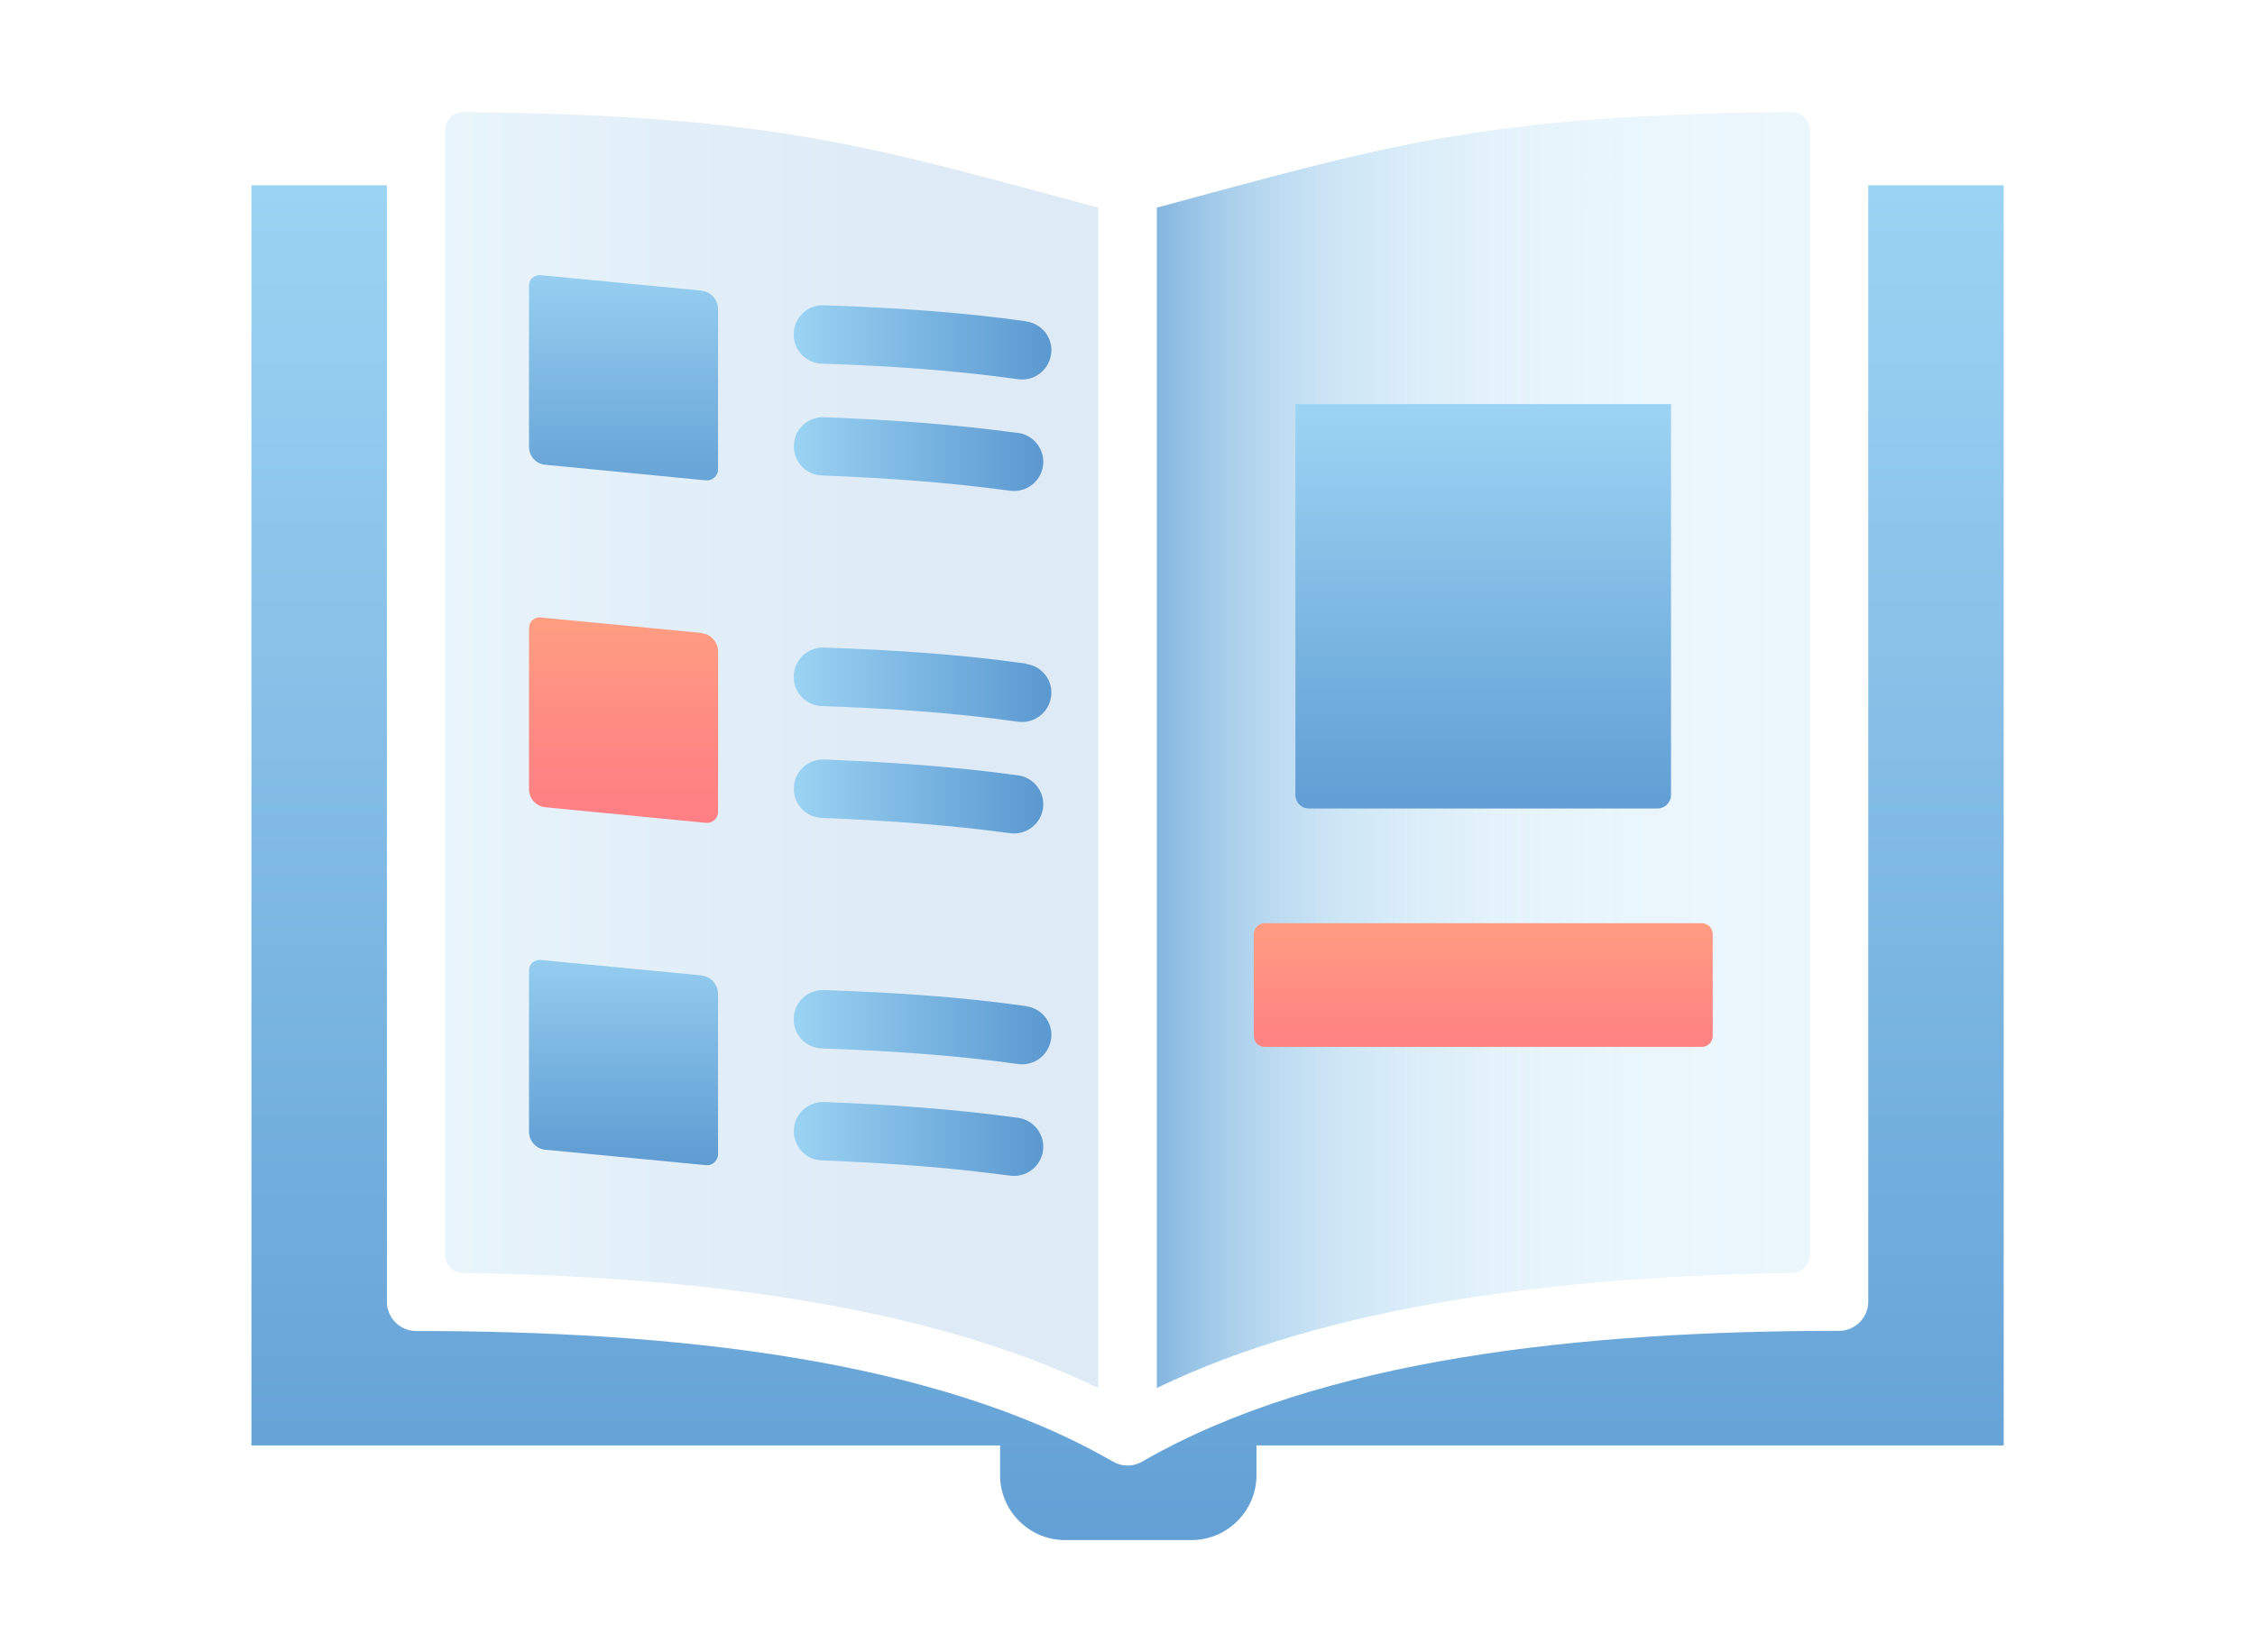 <?xml version="1.0" encoding="UTF-8"?>
<svg id="_レイヤー_2" data-name="レイヤー 2" xmlns="http://www.w3.org/2000/svg" width="146" height="107" xmlns:xlink="http://www.w3.org/1999/xlink" viewBox="0 0 146 107">
  <defs>
    <style>
      .cls-1 {
        fill: none;
      }

      .cls-2 {
        fill: url(#_名称未設定グラデーション_13);
        opacity: .2;
      }

      .cls-2, .cls-3, .cls-4, .cls-5, .cls-6, .cls-7, .cls-8, .cls-9, .cls-10, .cls-11, .cls-12, .cls-13, .cls-14, .cls-15 {
        fill-rule: evenodd;
      }

      .cls-3 {
        fill: url(#_新規グラデーションスウォッチ_3-2);
      }

      .cls-4 {
        fill: url(#_新規グラデーションスウォッチ_19-10);
      }

      .cls-5 {
        fill: url(#_新規グラデーションスウォッチ_3);
      }

      .cls-6 {
        fill: url(#_新規グラデーションスウォッチ_19-5);
      }

      .cls-7 {
        fill: url(#_新規グラデーションスウォッチ_19-3);
      }

      .cls-8 {
        fill: url(#_新規グラデーションスウォッチ_19-2);
      }

      .cls-9 {
        fill: url(#_新規グラデーションスウォッチ_19-4);
      }

      .cls-10 {
        fill: url(#_新規グラデーションスウォッチ_19-9);
      }

      .cls-11 {
        fill: url(#_新規グラデーションスウォッチ_19-6);
      }

      .cls-12 {
        fill: url(#_新規グラデーションスウォッチ_19-7);
      }

      .cls-13 {
        fill: url(#_新規グラデーションスウォッチ_19-8);
      }

      .cls-14 {
        fill: url(#_名称未設定グラデーション_10);
      }

      .cls-16 {
        clip-path: url(#clippath);
      }

      .cls-15 {
        fill: url(#_新規グラデーションスウォッチ_19);
      }
    </style>
    <clipPath id="clippath">
      <rect class="cls-1" width="146" height="107"/>
    </clipPath>
    <linearGradient id="_名称未設定グラデーション_13" data-name="名称未設定グラデーション 13" x1="26.02" y1="48.58" x2="64.78" y2="48.58" gradientUnits="userSpaceOnUse">
      <stop offset="0" stop-color="#9bd3f3"/>
      <stop offset=".2" stop-color="#86c0e8"/>
      <stop offset=".5" stop-color="#6eaada"/>
      <stop offset=".77" stop-color="#5f9cd2"/>
      <stop offset="1" stop-color="#5a98d0"/>
    </linearGradient>
    <linearGradient id="_名称未設定グラデーション_10" data-name="名称未設定グラデーション 10" x1="116.4" y1="48.58" x2="71.23" y2="48.58" gradientUnits="userSpaceOnUse">
      <stop offset="0" stop-color="#9bd3f3" stop-opacity=".2"/>
      <stop offset=".26" stop-color="#99d2f2" stop-opacity=".21"/>
      <stop offset=".42" stop-color="#96cef0" stop-opacity=".25"/>
      <stop offset=".55" stop-color="#90c9ed" stop-opacity=".33"/>
      <stop offset=".67" stop-color="#88c2e8" stop-opacity=".43"/>
      <stop offset=".77" stop-color="#7db8e3" stop-opacity=".56"/>
      <stop offset=".87" stop-color="#70acdc" stop-opacity=".72"/>
      <stop offset=".96" stop-color="#619ed3" stop-opacity=".91"/>
      <stop offset="1" stop-color="#5a98d0"/>
    </linearGradient>
    <linearGradient id="_新規グラデーションスウォッチ_19" data-name="新規グラデーションスウォッチ 19" x1="73" y1="12.31" x2="73" y2="113.52" gradientUnits="userSpaceOnUse">
      <stop offset="0" stop-color="#9bd3f3"/>
      <stop offset="1" stop-color="#5a98d0"/>
    </linearGradient>
    <linearGradient id="_新規グラデーションスウォッチ_19-2" data-name="新規グラデーションスウォッチ 19" x1="96.03" y1="26.86" x2="96.03" y2="55.21" xlink:href="#_新規グラデーションスウォッチ_19"/>
    <linearGradient id="_新規グラデーションスウォッチ_3" data-name="新規グラデーションスウォッチ 3" x1="96.03" y1="57.88" x2="96.03" y2="71.31" gradientUnits="userSpaceOnUse">
      <stop offset=".02" stop-color="#ffa281"/>
      <stop offset=".62" stop-color="#ff8683"/>
      <stop offset="1" stop-color="#ff7b84"/>
    </linearGradient>
    <linearGradient id="_新規グラデーションスウォッチ_19-3" data-name="新規グラデーションスウォッチ 19" x1="51.4" y1="51.58" x2="67.53" y2="51.58" xlink:href="#_新規グラデーションスウォッチ_19"/>
    <linearGradient id="_新規グラデーションスウォッチ_19-4" data-name="新規グラデーションスウォッチ 19" x1="51.4" y1="22.17" x2="68.09" y2="22.17" xlink:href="#_新規グラデーションスウォッチ_19"/>
    <linearGradient id="_新規グラデーションスウォッチ_19-5" data-name="新規グラデーションスウォッチ 19" x1="51.4" y1="73.76" x2="67.53" y2="73.76" xlink:href="#_新規グラデーションスウォッチ_19"/>
    <linearGradient id="_新規グラデーションスウォッチ_19-6" data-name="新規グラデーションスウォッチ 19" x1="51.4" y1="44.34" x2="68.09" y2="44.34" xlink:href="#_新規グラデーションスウォッチ_19"/>
    <linearGradient id="_新規グラデーションスウォッチ_19-7" data-name="新規グラデーションスウォッチ 19" x1="51.4" y1="66.52" x2="68.09" y2="66.52" xlink:href="#_新規グラデーションスウォッチ_19"/>
    <linearGradient id="_新規グラデーションスウォッチ_3-2" data-name="新規グラデーションスウォッチ 3" x1="40.36" y1="37.97" x2="40.36" y2="55.59" xlink:href="#_新規グラデーションスウォッチ_3"/>
    <linearGradient id="_新規グラデーションスウォッチ_19-8" data-name="新規グラデーションスウォッチ 19" x1="40.36" y1="16.52" x2="40.36" y2="34.52" xlink:href="#_新規グラデーションスウォッチ_19"/>
    <linearGradient id="_新規グラデーションスウォッチ_19-9" data-name="新規グラデーションスウォッチ 19" x1="51.4" y1="29.41" x2="67.53" y2="29.41" xlink:href="#_新規グラデーションスウォッチ_19"/>
    <linearGradient id="_新規グラデーションスウォッチ_19-10" data-name="新規グラデーションスウォッチ 19" x1="40.36" y1="60.56" x2="40.36" y2="76.31" xlink:href="#_新規グラデーションスウォッチ_19"/>
  </defs>
  <g id="_デザイン" data-name="デザイン">
    <g class="cls-16">
      <g>
        <path class="cls-2" d="M28.83,8.44c0-.32.12-.62.35-.84.21-.22.52-.34.85-.34,19.99.18,26.28,2.21,41.08,6.19v76.44c-11.11-5.38-26.1-7.23-41.13-7.45-.64,0-1.16-.53-1.16-1.18V8.44Z"/>
        <path class="cls-14" d="M74.89,13.45c14.8-3.99,21.08-6.01,41.08-6.19.33,0,.64.12.85.34.24.22.36.53.36.84v72.82c0,.65-.52,1.17-1.16,1.18-15.03.21-30.01,2.07-41.12,7.45V13.45Z"/>
        <path class="cls-15" d="M120.96,12h8.77v81.61h-48.38v1.93c0,2.31-1.89,4.2-4.21,4.2h-8.18c-2.32,0-4.21-1.89-4.21-4.2v-1.93H16.28V12h8.77v72.31c0,1.04.85,1.89,1.89,1.89,16.66,0,33.58,1.8,45.12,8.46.59.34,1.3.34,1.89,0h0c11.53-6.67,28.46-8.47,45.12-8.47,1.04,0,1.89-.85,1.89-1.89"/>
        <path class="cls-8" d="M92.05,26.17h-8.18v25.31c0,.49.38.88.88.88h22.57c.47,0,.87-.39.87-.88v-25.31h-8.2"/>
        <path class="cls-5" d="M110.18,59.79h-28.29c-.4,0-.71.32-.71.71v6.59c0,.39.31.71.71.71h28.29c.4,0,.71-.32.71-.71v-6.59c0-.39-.31-.71-.71-.71"/>
        <path class="cls-7" d="M65.89,50.21c-4.11-.56-8.15-.85-12.53-1.02-1.04-.04-1.94.77-1.96,1.82-.05,1.04.76,1.92,1.8,1.96,4.28.17,8.2.45,12.2.99,1.04.14,1.99-.59,2.13-1.62.14-1.04-.59-1.99-1.63-2.13"/>
        <path class="cls-9" d="M66.45,20.81c-4.35-.61-8.51-.88-13.12-1.04-1.04-.04-1.91.78-1.94,1.83-.05,1.04.78,1.92,1.82,1.95,4.47.15,8.48.42,12.71,1.01,1.04.14,1.98-.58,2.13-1.61.16-1.03-.57-1.99-1.61-2.13"/>
        <path class="cls-6" d="M65.89,72.39c-4.11-.56-8.15-.85-12.53-1.02-1.04-.04-1.94.77-1.96,1.82-.05,1.04.76,1.92,1.8,1.96,4.28.17,8.2.45,12.2.99,1.04.14,1.99-.59,2.13-1.62.14-1.03-.59-1.99-1.63-2.13"/>
        <path class="cls-11" d="M66.45,42.98c-4.35-.61-8.51-.88-13.12-1.04-1.04-.03-1.91.78-1.94,1.83-.05,1.04.78,1.92,1.82,1.96,4.47.15,8.48.42,12.71,1.01,1.04.14,1.98-.58,2.13-1.61.16-1.03-.57-1.99-1.61-2.13"/>
        <path class="cls-12" d="M66.45,65.16c-4.35-.61-8.51-.88-13.12-1.04-1.04-.03-1.91.78-1.94,1.83-.05,1.04.78,1.92,1.82,1.95,4.47.16,8.48.42,12.71,1.01,1.04.14,1.98-.58,2.13-1.61.16-1.04-.57-1.99-1.61-2.13"/>
        <path class="cls-3" d="M45.42,40.99l-10.42-1c-.19-.02-.38.05-.54.18-.14.14-.21.32-.21.53v10.4c0,.61.45,1.12,1.06,1.18l10.4,1.01c.19.02.4-.05.54-.18.14-.13.24-.32.24-.52v-10.4c0-.61-.47-1.12-1.06-1.18"/>
        <path class="cls-13" d="M45.42,18.82l-10.42-1c-.19-.02-.38.05-.54.18-.14.14-.21.33-.21.53v10.4c0,.61.45,1.12,1.06,1.17l10.4,1.01c.19.02.4-.05.54-.18.14-.13.24-.32.24-.52v-10.4c0-.61-.47-1.12-1.06-1.18"/>
        <path class="cls-10" d="M65.89,28.04c-4.11-.56-8.15-.85-12.53-1.02-1.04-.04-1.94.77-1.96,1.81-.05,1.04.76,1.92,1.8,1.96,4.28.17,8.2.45,12.2.99,1.04.14,1.99-.59,2.13-1.62.14-1.03-.59-1.99-1.63-2.13"/>
        <path class="cls-4" d="M45.42,63.17l-10.42-1c-.19-.02-.38.05-.54.18-.14.13-.21.32-.21.53v10.4c0,.61.45,1.12,1.06,1.18l10.4,1c.19.02.4-.04.54-.18.14-.13.24-.32.24-.52v-10.4c0-.61-.47-1.12-1.06-1.18"/>
      </g>
    </g>
  </g>
</svg>